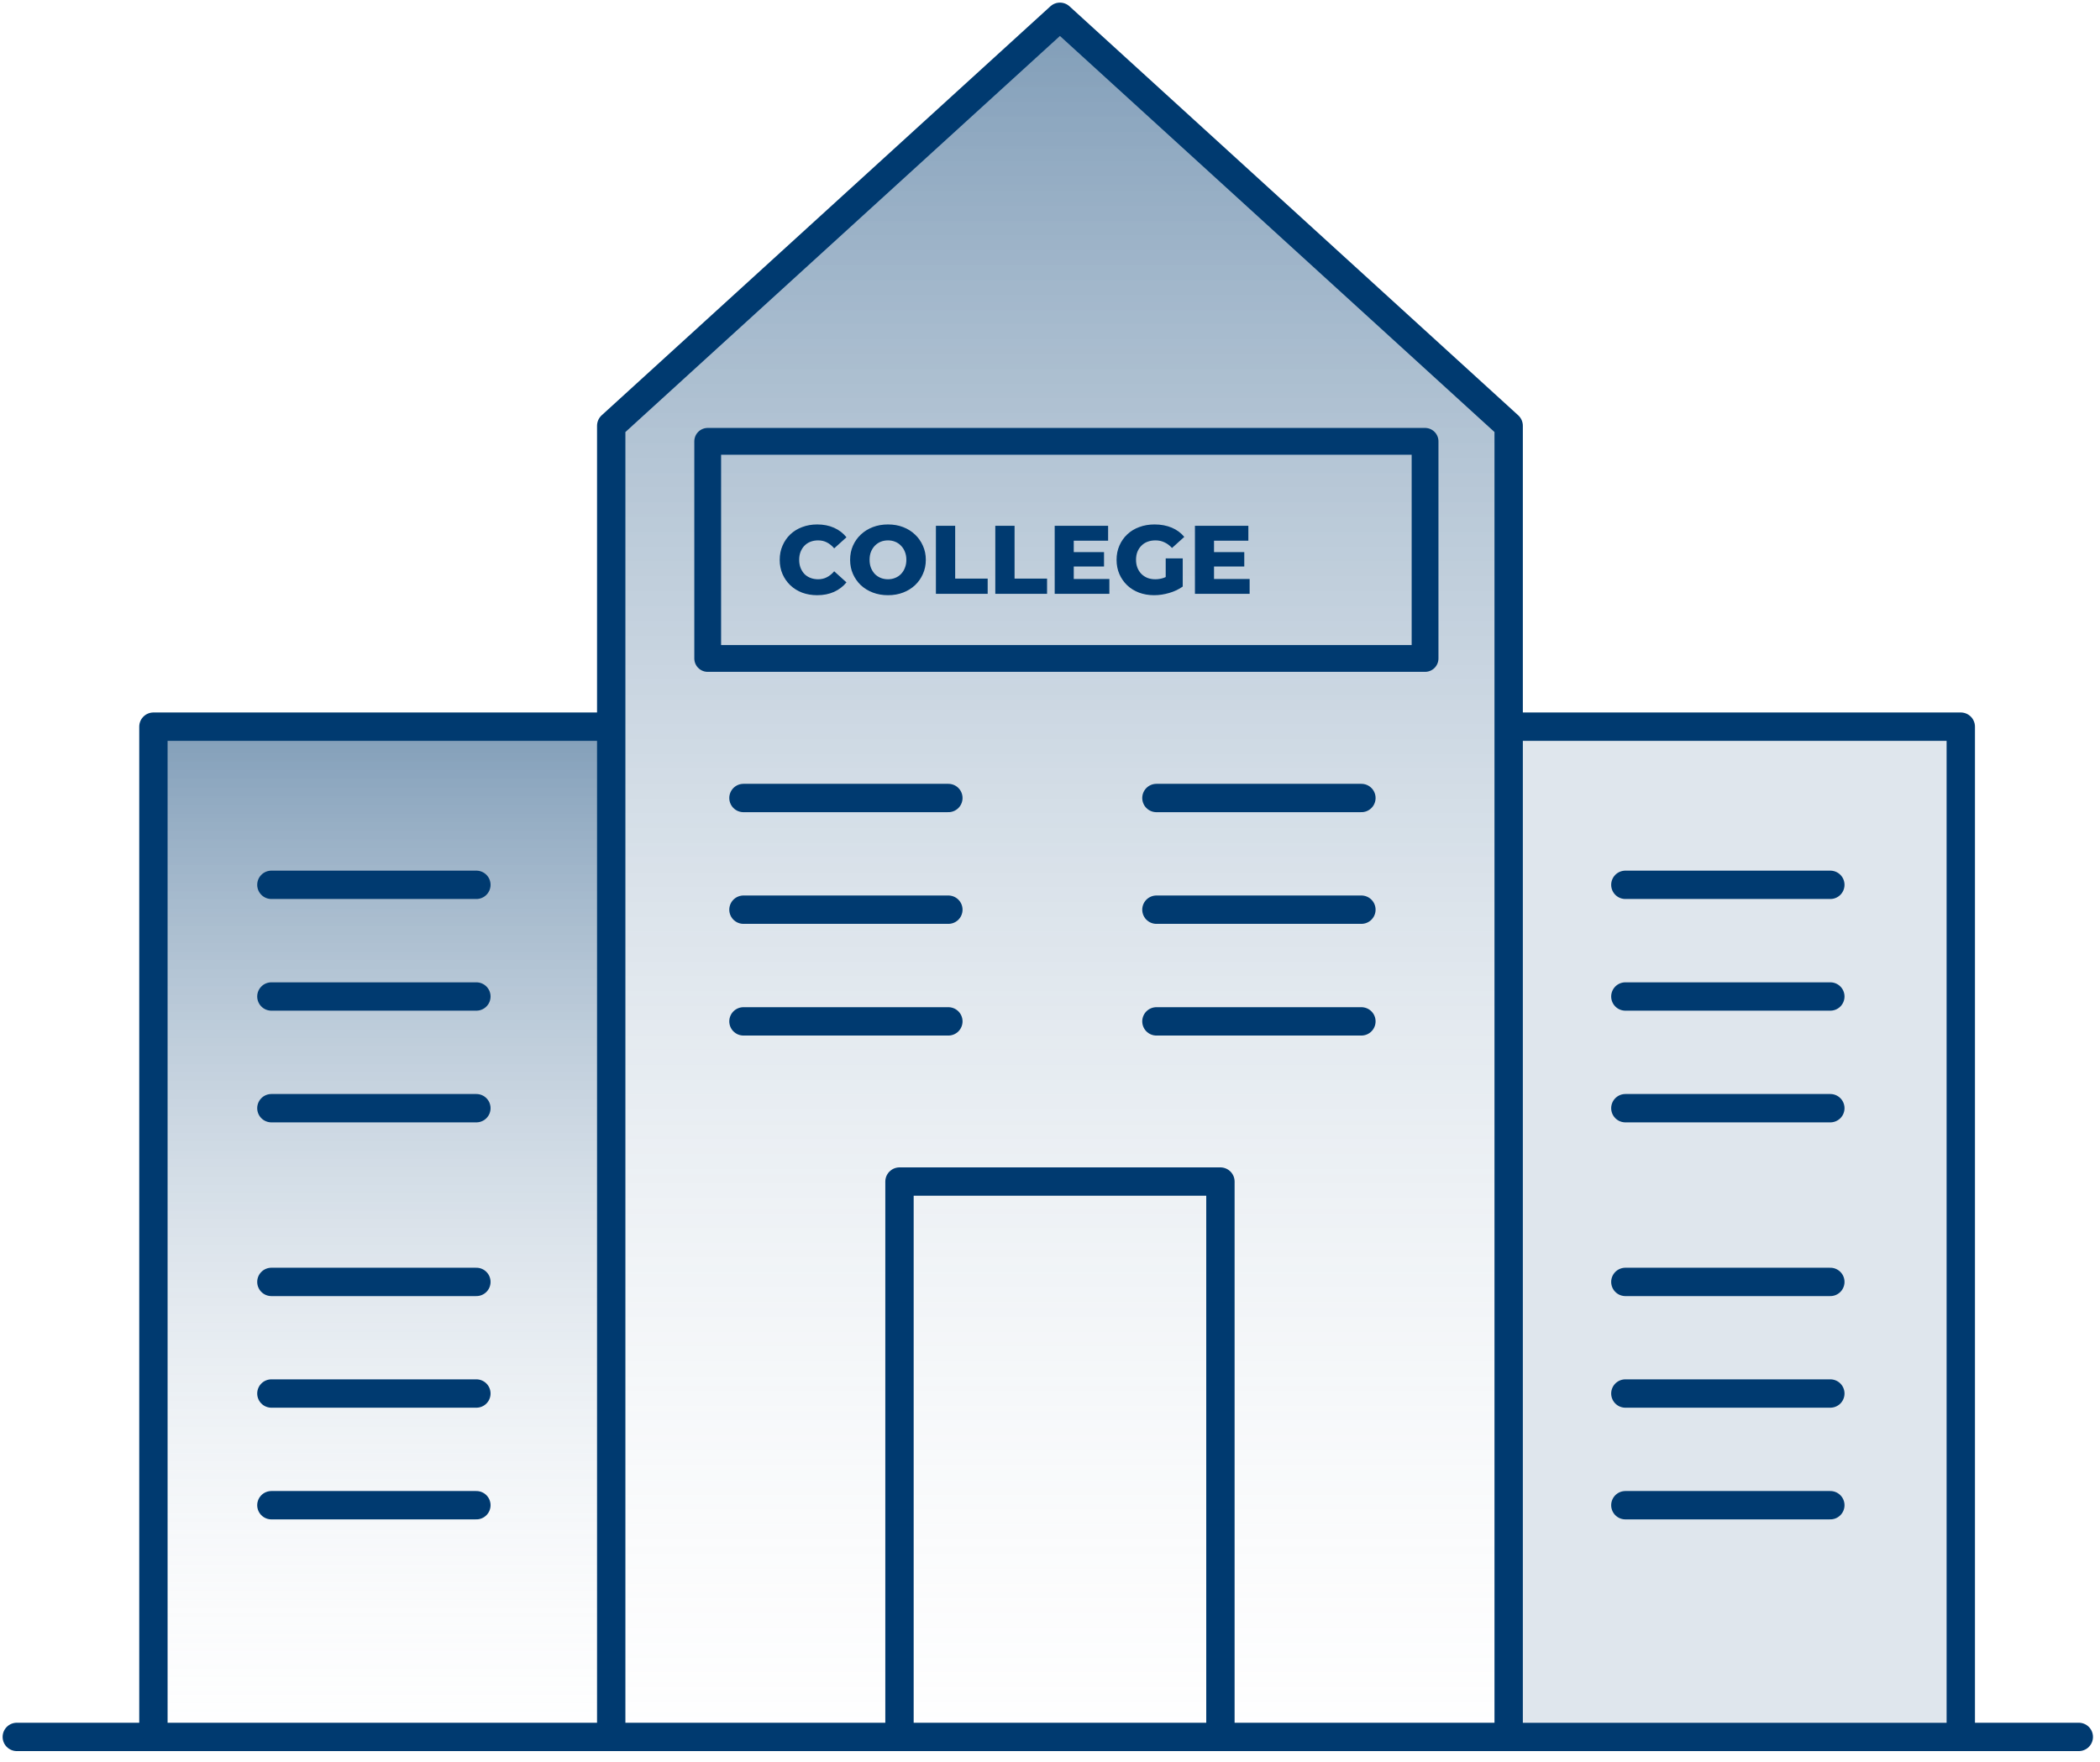 <svg width="143" height="120" viewBox="0 0 143 120" fill="none" xmlns="http://www.w3.org/2000/svg">
<g clip-path="url(#clip0_1852_1643)">
<path d="M41.532 49.071H11.291V117.304H41.532V49.071Z" fill="url(#paint0_linear_1852_1643)"/>
<path d="M133.52 49.071H103.278V117.304H133.52V49.071Z" fill="url(#paint1_linear_1852_1643)"/>
<path d="M41.621 117.938V28.999L72.177 1.143L102.733 28.999V118.148" fill="url(#paint2_linear_1852_1643)"/>
<path d="M1.144 118.297H141.556" stroke="#003A70" stroke-width="1.931" stroke-linecap="round" stroke-linejoin="round"/>
<path d="M97.04 30.058H48.191V44.846H97.04V30.058Z" stroke="#003A70" stroke-width="1.824" stroke-linecap="round" stroke-linejoin="round"/>
<path d="M55.646 40.538C55.279 40.538 54.939 40.48 54.625 40.365C54.316 40.246 54.047 40.079 53.817 39.862C53.592 39.646 53.415 39.392 53.287 39.101C53.159 38.806 53.095 38.481 53.095 38.128C53.095 37.775 53.159 37.453 53.287 37.162C53.415 36.866 53.592 36.61 53.817 36.394C54.047 36.178 54.316 36.012 54.625 35.898C54.939 35.778 55.279 35.719 55.646 35.719C56.074 35.719 56.456 35.794 56.792 35.944C57.132 36.094 57.415 36.31 57.64 36.593L56.805 37.347C56.655 37.171 56.489 37.036 56.308 36.943C56.132 36.851 55.933 36.804 55.712 36.804C55.522 36.804 55.347 36.835 55.188 36.897C55.029 36.959 54.892 37.049 54.778 37.168C54.667 37.283 54.579 37.422 54.513 37.585C54.451 37.749 54.42 37.93 54.42 38.128C54.42 38.327 54.451 38.508 54.513 38.671C54.579 38.834 54.667 38.975 54.778 39.094C54.892 39.209 55.029 39.298 55.188 39.359C55.347 39.421 55.522 39.452 55.712 39.452C55.933 39.452 56.132 39.406 56.308 39.313C56.489 39.22 56.655 39.086 56.805 38.909L57.64 39.664C57.415 39.942 57.132 40.158 56.792 40.312C56.456 40.462 56.074 40.538 55.646 40.538ZM60.467 40.538C60.096 40.538 59.753 40.478 59.44 40.359C59.126 40.24 58.852 40.072 58.618 39.856C58.389 39.635 58.21 39.379 58.081 39.088C57.953 38.797 57.889 38.477 57.889 38.128C57.889 37.78 57.953 37.46 58.081 37.168C58.21 36.877 58.389 36.623 58.618 36.407C58.852 36.187 59.126 36.017 59.44 35.898C59.753 35.778 60.096 35.719 60.467 35.719C60.842 35.719 61.184 35.778 61.494 35.898C61.807 36.017 62.079 36.187 62.309 36.407C62.538 36.623 62.717 36.877 62.845 37.168C62.978 37.46 63.044 37.78 63.044 38.128C63.044 38.477 62.978 38.799 62.845 39.094C62.717 39.386 62.538 39.639 62.309 39.856C62.079 40.072 61.807 40.24 61.494 40.359C61.184 40.478 60.842 40.538 60.467 40.538ZM60.467 39.452C60.643 39.452 60.807 39.421 60.957 39.359C61.112 39.298 61.244 39.209 61.355 39.094C61.469 38.975 61.558 38.834 61.62 38.671C61.686 38.508 61.719 38.327 61.719 38.128C61.719 37.925 61.686 37.744 61.62 37.585C61.558 37.422 61.469 37.283 61.355 37.168C61.244 37.049 61.112 36.959 60.957 36.897C60.807 36.835 60.643 36.804 60.467 36.804C60.29 36.804 60.124 36.835 59.97 36.897C59.82 36.959 59.687 37.049 59.572 37.168C59.462 37.283 59.374 37.422 59.307 37.585C59.245 37.744 59.214 37.925 59.214 38.128C59.214 38.327 59.245 38.508 59.307 38.671C59.374 38.834 59.462 38.975 59.572 39.094C59.687 39.209 59.82 39.298 59.97 39.359C60.124 39.421 60.29 39.452 60.467 39.452ZM63.731 40.445V35.811H65.043V39.406H67.256V40.445H63.731ZM67.775 40.445V35.811H69.087V39.406H71.3V40.445H67.775ZM73.025 37.605H75.179V38.585H73.025V37.605ZM73.118 39.432H75.543V40.445H71.82V35.811H75.457V36.824H73.118V39.432ZM78.59 40.538C78.224 40.538 77.883 40.48 77.57 40.365C77.256 40.246 76.984 40.079 76.755 39.862C76.53 39.646 76.353 39.392 76.225 39.101C76.097 38.806 76.033 38.481 76.033 38.128C76.033 37.775 76.097 37.453 76.225 37.162C76.353 36.866 76.532 36.61 76.761 36.394C76.991 36.178 77.263 36.012 77.576 35.898C77.894 35.778 78.241 35.719 78.617 35.719C79.054 35.719 79.445 35.792 79.79 35.937C80.134 36.083 80.419 36.292 80.644 36.566L79.809 37.321C79.65 37.149 79.478 37.021 79.293 36.937C79.112 36.849 78.908 36.804 78.683 36.804C78.484 36.804 78.303 36.835 78.14 36.897C77.976 36.959 77.837 37.049 77.722 37.168C77.607 37.283 77.517 37.422 77.451 37.585C77.389 37.744 77.358 37.925 77.358 38.128C77.358 38.322 77.389 38.501 77.451 38.664C77.517 38.828 77.607 38.969 77.722 39.088C77.837 39.203 77.974 39.293 78.133 39.359C78.296 39.421 78.475 39.452 78.67 39.452C78.864 39.452 79.054 39.421 79.24 39.359C79.425 39.293 79.613 39.183 79.803 39.028L80.538 39.949C80.273 40.138 79.966 40.284 79.617 40.385C79.268 40.487 78.926 40.538 78.59 40.538ZM79.379 39.776V38.029H80.538V39.949L79.379 39.776ZM82.576 37.605H84.729V38.585H82.576V37.605ZM82.669 39.432H85.094V40.445H81.37V35.811H85.007V36.824H82.669V39.432Z" fill="#003A70"/>
<path d="M41.621 117.938V28.999L72.177 1.143L102.733 28.999V118.148" stroke="#003A70" stroke-width="1.931" stroke-linecap="round" stroke-linejoin="round"/>
<path d="M102.854 49.491H133.52V117.724" stroke="#003A70" stroke-width="1.931" stroke-linecap="round" stroke-linejoin="round"/>
<path d="M41.108 49.491H10.447V117.724" stroke="#003A70" stroke-width="1.931" stroke-linecap="round" stroke-linejoin="round"/>
<path d="M61.251 117.795V80.474H83.105V117.795" stroke="#003A70" stroke-width="1.931" stroke-linecap="round" stroke-linejoin="round"/>
<path d="M50.626 54.35H64.579" stroke="#003A70" stroke-width="1.931" stroke-linecap="round" stroke-linejoin="round"/>
<path d="M78.747 54.35H92.705" stroke="#003A70" stroke-width="1.931" stroke-linecap="round" stroke-linejoin="round"/>
<path d="M50.626 61.956H64.579" stroke="#003A70" stroke-width="1.931" stroke-linecap="round" stroke-linejoin="round"/>
<path d="M78.747 61.956H92.705" stroke="#003A70" stroke-width="1.931" stroke-linecap="round" stroke-linejoin="round"/>
<path d="M50.626 69.563H64.579" stroke="#003A70" stroke-width="1.931" stroke-linecap="round" stroke-linejoin="round"/>
<path d="M18.48 60.263H32.439" stroke="#003A70" stroke-width="1.931" stroke-linecap="round" stroke-linejoin="round"/>
<path d="M18.48 67.869H32.439" stroke="#003A70" stroke-width="1.931" stroke-linecap="round" stroke-linejoin="round"/>
<path d="M18.48 75.476H32.439" stroke="#003A70" stroke-width="1.931" stroke-linecap="round" stroke-linejoin="round"/>
<path d="M18.48 87.308H32.439" stroke="#003A70" stroke-width="1.931" stroke-linecap="round" stroke-linejoin="round"/>
<path d="M18.48 94.909H32.439" stroke="#003A70" stroke-width="1.931" stroke-linecap="round" stroke-linejoin="round"/>
<path d="M18.48 102.516H32.439" stroke="#003A70" stroke-width="1.931" stroke-linecap="round" stroke-linejoin="round"/>
<path d="M110.679 60.263H124.637" stroke="#003A70" stroke-width="1.931" stroke-linecap="round" stroke-linejoin="round"/>
<path d="M110.679 67.869H124.637" stroke="#003A70" stroke-width="1.931" stroke-linecap="round" stroke-linejoin="round"/>
<path d="M110.679 75.476H124.637" stroke="#003A70" stroke-width="1.931" stroke-linecap="round" stroke-linejoin="round"/>
<path d="M110.679 87.308H124.637" stroke="#003A70" stroke-width="1.931" stroke-linecap="round" stroke-linejoin="round"/>
<path d="M110.679 94.909H124.637" stroke="#003A70" stroke-width="1.931" stroke-linecap="round" stroke-linejoin="round"/>
<path d="M110.679 102.516H124.637" stroke="#003A70" stroke-width="1.931" stroke-linecap="round" stroke-linejoin="round"/>
<path d="M78.747 69.563H92.705" stroke="#003A70" stroke-width="1.931" stroke-linecap="round" stroke-linejoin="round"/>
</g>
<defs>
<linearGradient id="paint0_linear_1852_1643" x1="26.414" y1="48.922" x2="26.414" y2="123.951" gradientUnits="userSpaceOnUse">
<stop stop-color="#003A70" stop-opacity="0.5"/>
<stop offset="1" stop-color="white" stop-opacity="0"/>
</linearGradient>
<linearGradient id="paint1_linear_1852_1643" x1="118.396" y1="-34.375" x2="118.396" y2="-34.375" gradientUnits="userSpaceOnUse">
<stop stop-color="#003A70" stop-opacity="0.5"/>
<stop offset="1" stop-color="white" stop-opacity="0"/>
</linearGradient>
<linearGradient id="paint2_linear_1852_1643" x1="72.177" y1="0.889" x2="72.177" y2="129.55" gradientUnits="userSpaceOnUse">
<stop stop-color="#003A70" stop-opacity="0.5"/>
<stop offset="1" stop-color="white" stop-opacity="0"/>
</linearGradient>
<clipPath id="clip0_1852_1643">
<rect width="143" height="120" fill="white"/>
</clipPath>
</defs>
</svg>

